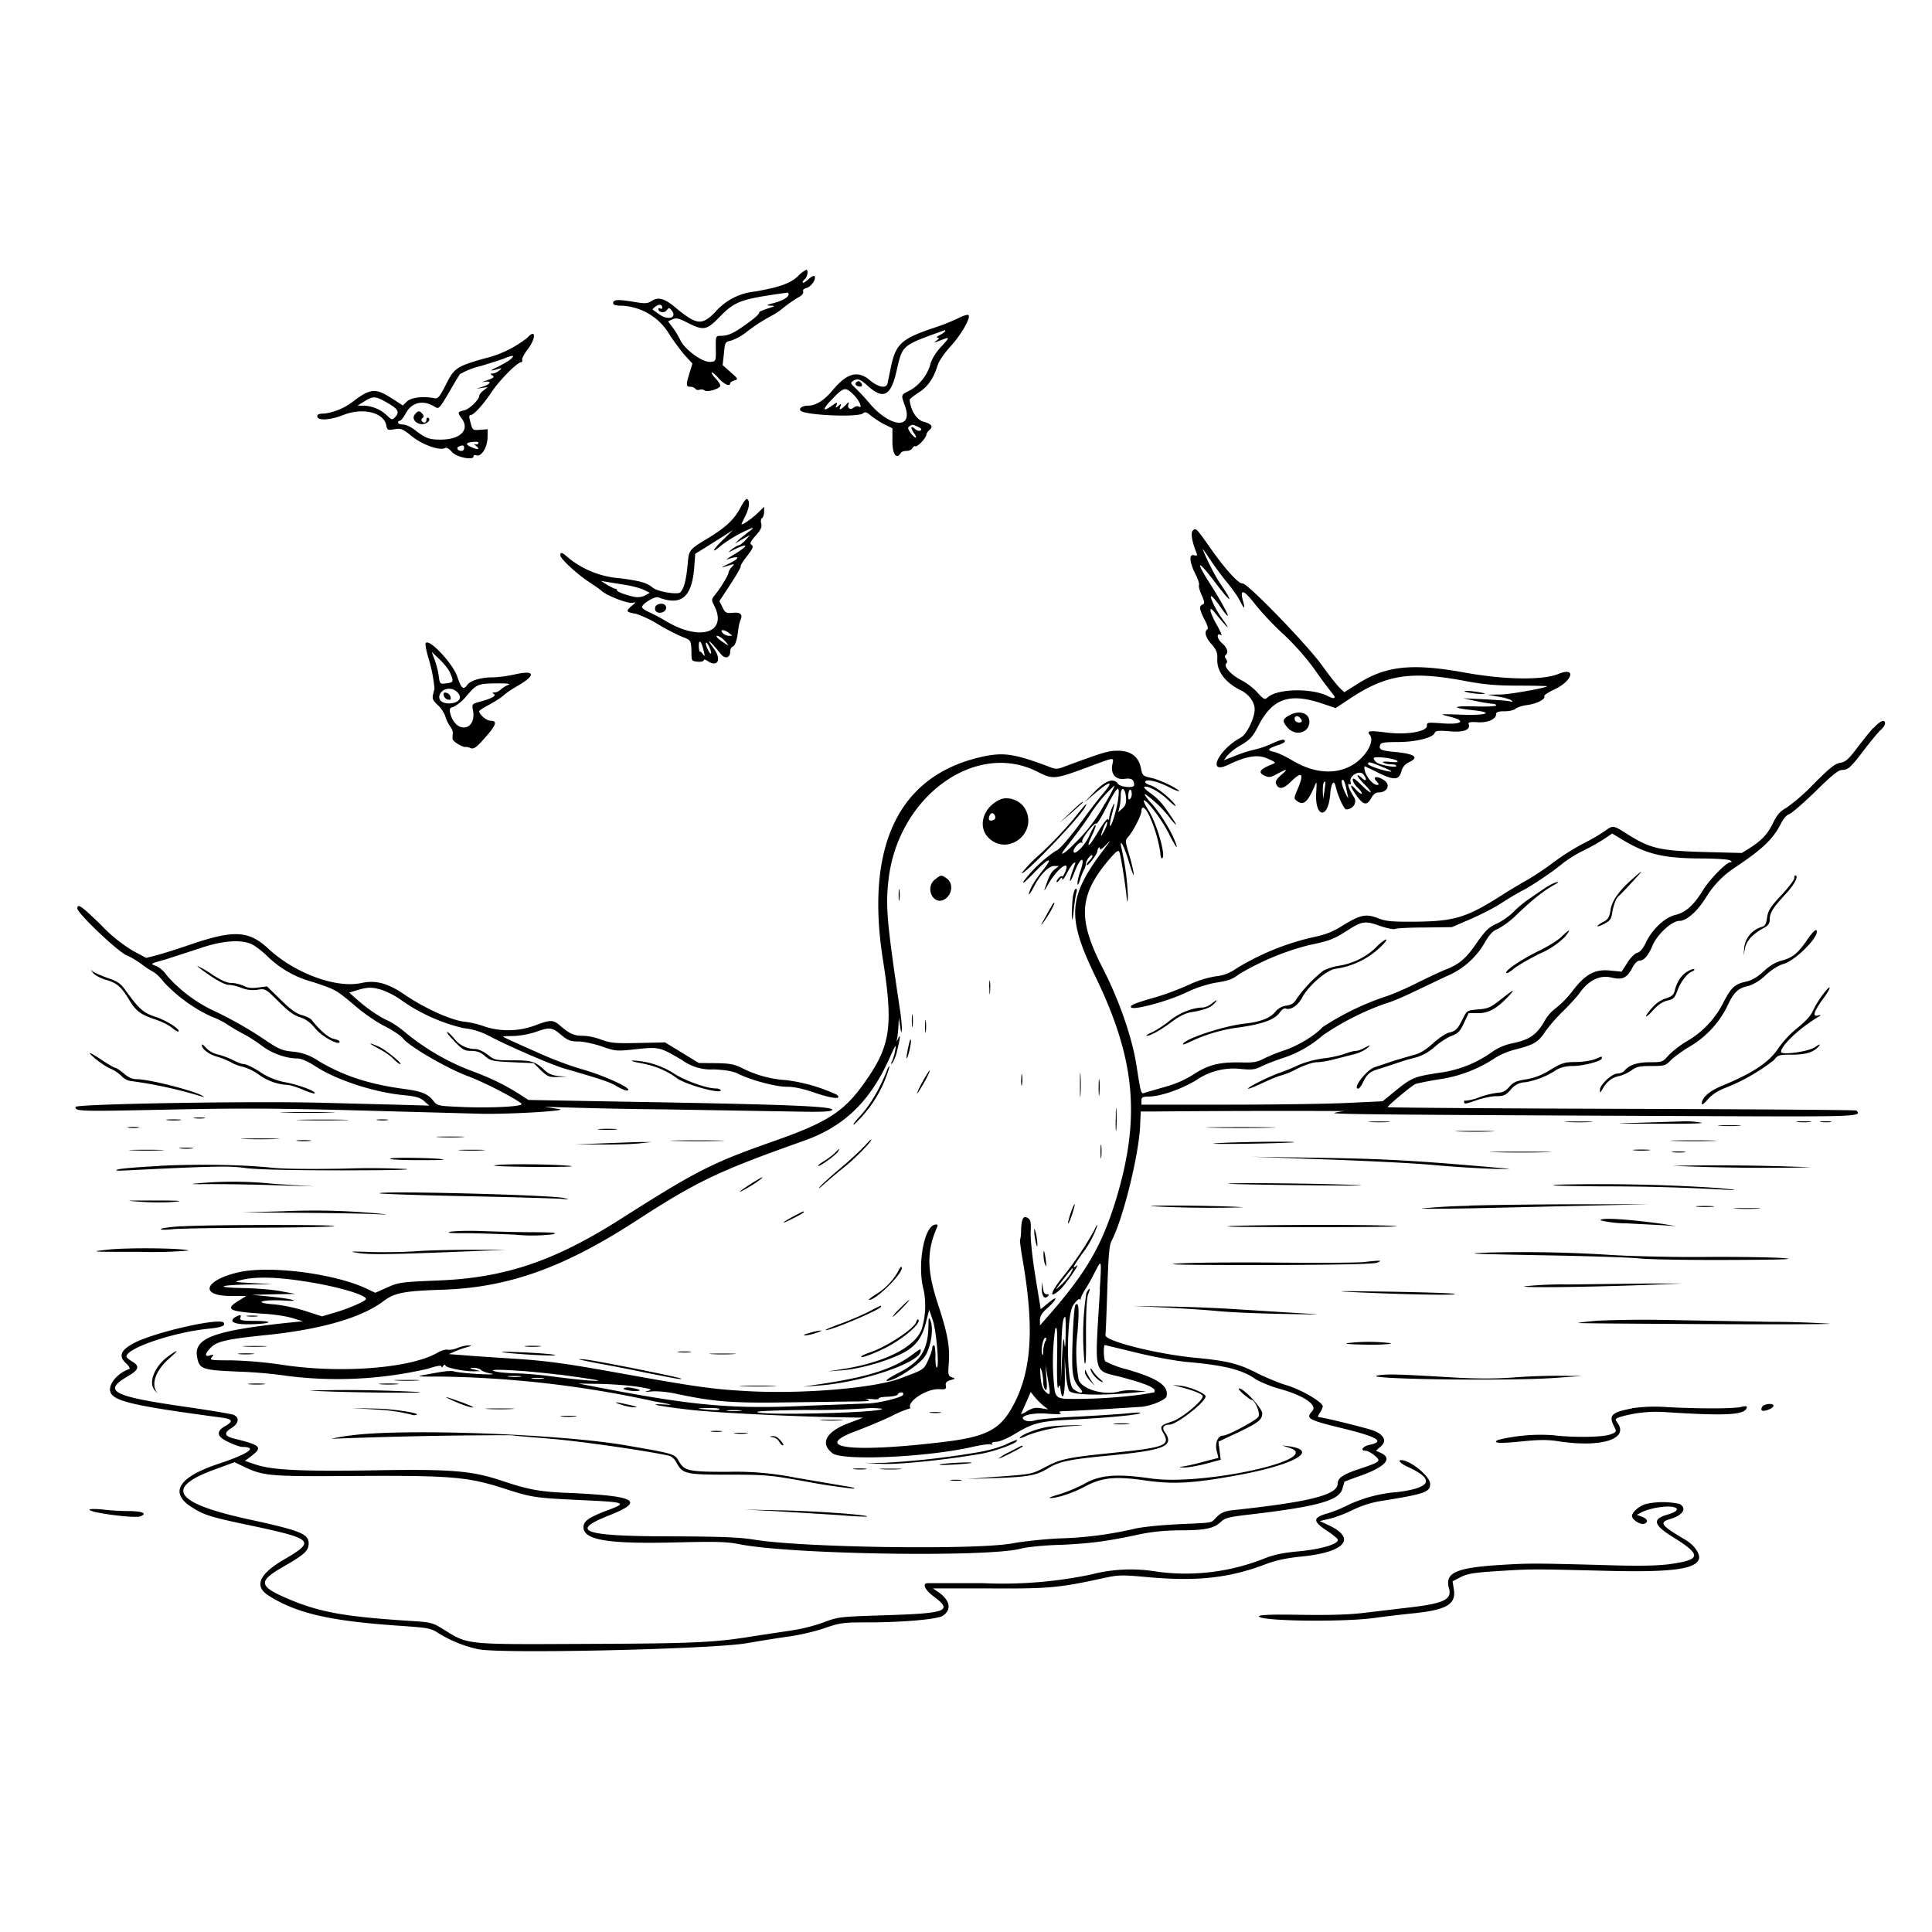<svg xmlns="http://www.w3.org/2000/svg" id="svg" width="1024" height="1024" version="1.1">
  <path fill-rule="evenodd" d="M422.8 146.5c-4 3.7-9.5 5.7-22.5 8a32 32 0 0 0-21.3 11c-7 7.1-9.8 6.8-21-2.5-5.7-4.8-9.1-5.8-12.6-3.5-2.2 1.4-3.4 1.5-8.8.6-8.7-1.5-11.6-1.4-11.6.4q-.2 1.5 3.8 1.5a31 31 0 0 1 26.2 15.6c2 3 5.4 7.7 7.7 10.4l4.3 4.7-1.5 4.9c-2 6.4-1.9 7.4.4 7.4 1.1 0 2.3.5 2.6 1q.8 1 2.2.6a3 3 0 0 1 2.7.3c1.4 1.2 8-.8 8.4-2.4.1-.6-1-2.3-2.4-3.8-1.5-1.5-2.4-3-2.2-3.3.3-.2 2 1.1 3.6 3 3 3.3 6.2 4.8 6.2 2.7q.2-.8 2.3-1.5c2-.5 2-.8-2-4.3l-4.3-3.8.7-6.2c.5-5.8.7-6.1 3.6-6.7a28 28 0 0 0 8.1-4.4 93 93 0 0 1 14.2-9.2 36 36 0 0 0 5.4-3.7c2.6-2.1 6.2-4.6 8-5.6 2-1 3-2.3 2.7-3.1q-.5-1.4 1.9-2c2.5-.7 5.3-5 4-6.3-.3-.3-1.7.4-3.1 1.7s-2.7 2.1-3 1.8q-.4-.5 1-1.8c1.5-1.3 2.1-5 .8-5a17 17 0 0 0-4.5 3.5m-4.8 9.4c0 1.6-3 3.4-7.8 4.7q-5.8 1.4-1.7 1.4c2.6.1 2.4.3-1.9 1.6-2.6.9-4.6 1.8-4.2 2 .3.4-1.3 2-3.6 3.8-9.1 6.9-12.5 8.6-16.7 8.6-2.7 0-2.8 0-2.7 6.8.1 6.6 0 6.7-2.7 7-4 .5-13.3-6.1-16-11.3-1-2.2-3-5.4-4.3-7.1l-2.3-3.1 2.3-1c1.9-1 3.4-.6 8.1 1.8 8.3 4.2 10 3.9 16.4-2.6 8.7-9 11.4-9.9 36.4-13.4q.6 0 .7.8m-67 7.2q0 .9-1 .4t-1 .3c0 1.8 3.2 2.3 4.4.6 1.1-1.4 1.3-1.4 2.5 0 3.2 3.9-1.5 5.6-6.2 2.4l-3.7-2.6q-.3-.5 1.4-1.7c2-1.5 3.6-1.2 3.6.6m157 5.5a107 107 0 0 1-12.5 5c-18 6-20.8 8.6-23.5 21.9l-1.6 7.8c-.8 2.8-4.8 2-9.4-1.8-6.3-5.3-12-3.8-19.4 5q-7 8.5-13.3 8.5c-3 0-5.2 1.5-3.9 2.7 2.3 2.4 30.4 3.6 33 1.4 1-1 2-.7 4.2 1.2 1.6 1.3 4.8 3.4 7.1 4.6l4.3 2.1v7c0 6.9 2.2 9.8 4.5 6 .3-.6 1.7-1 3-1s2.8-.7 3.1-1.5q.7-1.2 1.5-1c1 .7 5.8-4.4 5.9-6.1 0-.6.7-1.7 1.5-2.4q3.5-2.7-3-4.5c-3.7-1-6.7-5.7-7.4-11.6 0-.4 2-2 4.7-3.8 5-3.1 8-7.5 10.2-14.6.7-2.2 3.7-6.6 6.7-9.8 5.7-6.2 11-15.4 9.6-16.7-.4-.4-2.8.3-5.3 1.6m-7 6.9a10 10 0 0 1-2.7 2q-2.5 1.2-1.4 1.5 1.6 0-.5 1.5c-1.7 1.3-1.5 1.3 1.8 0 5.5-2.2 5.5-2 .6 3.3-2.8 3-4.9 6.4-5.7 9.3-1.6 5.8-6 11.3-11.2 14-4.5 2.3-4.4 2-2.2 8.2 4.4 12.4-7.8 11.4-18.8-1.5a112 112 0 0 0-7.9-8.5c-2.1-2-2.3-2.4-1-3.3 2.4-1.6 3.8-1.2 7.9 2.5 8.2 7.4 12.2 5.5 15.2-7.5 3.4-14.5 2.4-13.6 25.6-22q.3 0 .3.5M279.5 179a58 58 0 0 1-23.2 11.1c-14.4 4.2-15.6 5-20 13.8-3.1 6.2-4.2 7.5-5.8 7.2-6-1.2-12.4-.5-14.7 1.6l-2.3 2.2-6.2-4c-8.2-5.2-11-5-19.8 1.6a32 32 0 0 1-15.5 6.7c-3.2 0-4 .5-3.8 1.7.5 2.2 7.2 1.7 13.9-1 10.2-4 21.2-1.3 22.6 5.4.5 2.7.8 2.8 4.4 2.2 3.4-.6 4.3-.2 9.3 3.8 5.5 4.5 15 7.8 17.7 6.1.6-.3 2 .5 3.3 2 2.2 2.9 11.6 4.8 11.6 2.5q.1-1 1.4-.6c2.6 1 5.7-3.7 6-9l.1-4.8-4 .3c-4 .3-4 .2-5.1-3.8-.9-3-.8-4 0-4 1.7 0 6.7-5.5 11.5-12.7 4.1-6 13.3-15.3 15.3-15.3q.8-.1.6-1.2c-.3-.7 1-3.2 2.9-5.6 4.5-6 4.4-11.3-.2-6.2m-9 11.6c-1.1.8-4.2 2.6-7 4q-6.7 3.1 1.5.7 1.5-.4-.4 1.1a7 7 0 0 1-3.5 1.6q-2-.1-.1 1c1.4.9.7 1.4-5 3.3q-1 .4 1.3 0c3.6-.4 2.6 1.4-1.6 2.7l-3.2 1 3-.4 3-.4-2.3 1.8c-1.3 1-2.2 2.3-2.2 2.7.2 1.9-5.2 7.2-8 7.8-3.4.7-3.6 1.2-1.5 4 4.8 6.2-.3 11.5-11 11.5-6 0-8-.7-13.6-5.1-2-1.6-4.9-2.9-6.3-2.9s-2.6-.4-2.6-1q0-1 1-1c.5 0 1.9-1.8 3.1-4 3.3-6 9.4-7.2 15.5-3.3 2 1.2 2.3.8 7.2-7.4 2.8-4.9 5.5-9.4 6-10a41 41 0 0 1 11-4.3c5.6-1.7 11.7-3.6 13.4-4.4q6.1-2.3 2.2 1M453.5 203q-.4 1 1 1.6c1.9.8 3 0 2-1.5-.8-1.4-2.2-1.4-3 0m-.9 6.3c3.1 3.1 4.8 7.6 2.4 6q-1.1-.4-2.5.6c-1.8 1.5-3.6.4-2.8-1.8q.7-2-1.6.6-4 3.9-2.7.6 1-2.2-1-.3-2.2 1.9-1-.4c.5-1.7.3-1.6-2.3.2-5.4 3.9-5.4 2.1 0-3.4 6.3-6.5 7-6.6 11.5-2.1m-246.8 4.4c5.2 3 6 4.6 3.8 7.1-1.7 1.8-1.8 1.8-4.4-.6a19 19 0 0 0-12.4-5.3h-3.3l4-2.5c4.4-2.7 5.7-2.6 12.3 1.3m14.1 5.8c-1.7 2 0 4.8 3.3 5.2 2.7.3 5.6-2.2 3.8-3.3q-.9-.5-1 1c0 1.7-1.5 2-2.5.6-.3-.5 0-1.3.5-1.6q1.1-.7 0-2c-1.6-2-2.4-1.9-4 0m266.5 6.7q2.7 1.2 1.3 2c-.7.4-2 0-3-1-2.2-1.9-2.3-.4-.2 2.6 2.1 3.1.3 2.7-2-.4-1.5-2.2-1.6-2.8-.5-3.5 1.7-1 1.3-1.1 4.4.3m-233 8.8c-.3.6-1.2.8-1.8.4q-1-.3.7 1c2.3 1.9.8 2.1-2.8.5q-4.8-2.2 1.4-2.7 3-.3 2.5.8m-7.5 2.5q-.1 1.4-1.4 1.5c-2 0-3-1.7-1.4-2.3 2.2-1 2.8-.7 2.8.8m146.6 31.3c-3.2 6.2-7.4 10.3-16.6 16-10.9 6.6-10.8 6.5-11.5 14q-1.1 12.7-4 15.2c-1.6 1.3-11.9-.4-14.5-2.5-3.3-2.7-6.3-3.5-17.2-5a49 49 0 0 1-27-10.4c-4-3.5-4.8-3.8-4.8-1.7 0 1.8 9.3 10.3 15.7 14.4 2.6 1.7 5.5 3.7 6.3 4.5 3 2.6 14 6.8 16.3 6.2 2-.5 1.9-.3-.7 1.8-3 2.7-2.8 3.1 2.4 4a57 57 0 0 1 11.8 5.6 115 115 0 0 0 12.7 6.6c4.8 1.8 4.8 1.8 5 8.5 0 4.3.1 4.4 3.3 4.7 1.7.2 3.2-.2 3.2-.8q.2-.8 2 .4c5.3 3.7 7.6-.7 3.5-6.3-5-6.7-2.6-5 3.7 2.8 2.1 2.6 4.8 1.9 4.8-1.3q.1-2.2 1.4-2.8 2-.8 3-9.7a20 20 0 0 1 1-4.2q2.2-4.6-4-4c-3.6.3-4.1 0-5.5-3l-1.6-3.2 5.9-9c3.2-4.9 5.6-9.1 5.4-9.4-.3-.2 1-2.5 3-5 3.7-4.8 4-5.7 2.4-6.7-.7-.4.4-2.3 2.5-4.6 2.7-3 3.4-4.5 3-6.3-.4-1.3-.2-2.7.4-3 .6-.4 1.1-2 1.1-3.4v-2.6l-3.7 3.6c-3.3 3.1-8.3 6.5-8.3 5.5l2-4.2c2.2-4.2 2.6-8 1-9-.5-.3-2 1.6-3.4 4.3m4.5 12.8-5 4-2.6 2.5 4-2.3 4-2.2-2.4 2.7c-1.4 1.5-3 2.7-3.5 2.7s-2.2 1-3.6 2c-2.5 2.1-2.5 2.1 1.7 0 7.6-3.6 6.9-1.6-1 3.1-2.9 1.7-4.3 2.8-3.2 2.4 7-2.5 7.2-.7.1 2.6q-6.1 2.8 1.4.4c2.4-.7 2.4-.7.8 1.1-.9 1-1.6 2.3-1.6 2.7.1 1.1-4 8-7 11.7-2.2 2.7-2.2 3-.7 5.9 7.3 14.2-7 19.2-25 8.6a115 115 0 0 0-9.8-5.2c-2-.9-3.6-2.1-3.4-2.7.6-2 7-5.7 8.6-5 12 4.6 17.6.2 19-15.1l.6-8 4.9-3 10-6.3 5.1-3.3-5.3 5.2c-5.7 5.5-6.5 7.8-1.2 3.2a71 71 0 0 1 17-9.6q.2.4-1.9 2m235-.4c-1 1.3-.3 5.7 1.7 10.8 1 2.4.9 2.6-.9 2.2-2.8-.8-2.5 3.6.6 9.8 1.4 2.7 2.3 5.4 2 6-.3.4.3 2.9 1.4 5.3 1.6 3.7 1.7 4.5.5 5-2 .8-1.7 2.6 1 8 1.5 2.6 2.1 4.8 1.6 5.1-1.9 1.2-1 4.5 2.2 8 2.6 3 3.1 4.5 3 7.6-.4 6.5 4 12.6 12.5 16.8 4.3 2.1 7.3 6.3 7.3 10 0 4.7-4.2 13.3-7.3 15-12 6.4-18.3 20-6.8 14.5 9.8-4.7 15.8-5.7 21-3.3 4.5 2 4.6 2.1 2.1 3.1-6.5 2.6-7.4 4.2-3.6 6 2.3 1 3.2.8 6.5-1q8.1-4.4 2.1.6-3.4 3-2.7 4.5 1.9 4.9 7.6-.7 9.2-9.1 4 3.4c-2.2 5.1-2.2 5.3-.4 6.6 3.4 2.5 5.6.6 9.3-8 1.1-2.8 1.2-2.5.8 3.7-.7 13.2 6.3 14.1 7.4 1 .5-6 2-8.5 2.9-4.6 1 4.7 4.4 12.3 5.6 12.3 3.6 0 6-3.6 4.2-6.4-2.5-3.8-4-7.9-2.5-7q1.1.7.6-1.3c-.8-3.2 5-6.4 6.9-3.8s1.6 4-.5 2.2c-4-3.6-3.4-1.4.8 2.8 5.6 5.7 4 6-1.7.3-3.2-3.1-4.3-3.8-4.3-2.5 0 1 1.2 2.9 2.7 4.3 1.4 1.3 2.3 2.7 2 3-.3.4-1.7-.7-3.1-2.2-3.6-4-3.2-1.6.5 3.4 3.6 5 5.4 5.3 7.7 1.2q1.6-3 3.9-3c4.6 0 6.5-4 3-6.4s-6.6-2.2-4.2.4q2.2 2.2.3 2c-2 0-5.5-4-6.4-7.4-.4-1.6-.3-2.7.2-2.4l7.6 3.7c7.8 3.8 10.4 3.5 11.6-1.2a7 7 0 0 1 4-4.7q8.5-4-8-5.5c-7-.7-8.2-1.3-7.2-3.8.4-1.1 2.4-1.4 9.2-1.4 9.3 0 18.6-2.2 19.6-4.8.4-1.2 2-1.4 7.9-.9 7.5.7 11.3-.8 10.1-3.9q-.6-1.3 4.6-.9c5.4.4 10-1.6 10-4.3q-.2-1.6 4.4-1.5c2.5 0 5-.6 5.8-1.3s3.5-1.7 6.2-2c5.2-.7 10-3.2 9.1-4.7-.3-.4 2-2 5-3.4 10-4.6 12.3-12.4 2.5-8.4-8.3 3.4-28.2 3.1-49-.6-28.4-5.2-42.4-3.8-57.5 5.9l-7 4.4-2.3-2.2c-1.3-1.2-5.7-6.7-9.7-12.3-8-11-39.6-43.7-42-43.2-2 .4-9.5-8-17.2-19-7.2-10.3-7.6-10.7-9.1-8.9m9 14.9c1.8 2.9 5.7 8.2 8.6 11.8 3 3.6 6.3 8.2 7.3 10.3q3.6 7 1.8.5-3-10.6 6.6 1.8a159 159 0 0 0 14.7 15.5c6 5.6 12.3 12.7 16.9 19.2a242 242 0 0 0 9.2 12.4c2.1 2.4 1 3-2.2 1.4-8.4-4.5-27-4.2-32.2.5-1.6 1.4-2 1.2-5.5-2.6-2-2.3-5.9-5.2-8.5-6.5-5.4-2.8-9.5-7.3-8-8.8q1-1-.1-2.5-1-1.3-.2-2c1.7-1.3.9-3.9-2-6.4-2.7-2.3-3-5.8-.3-4.1.6.3-.6-2.4-2.7-6.1-3.7-6.6-4.1-10.2-.8-6 7.3 9 9.2 10.5 3.7 2.9-3.2-4.5-6.6-11.5-5.5-11.5.5 0 2.2 2 3.9 4.3 8.7 12.7 5 4-5.3-12.1-7.3-11.5-5.5-11.4 3.3.3 9.2 12.2 10.5 11.9 2-.5a120 120 0 0 1-8.5-17c.2 0 1.9 2.3 3.7 5.2M331.4 310c3.8.6 8.2 1.8 10 2.7l3 1.5-2.5 1.4a9 9 0 0 1-5.4.8c-4.6-.9-9.5-2.7-9.5-3.6q0-.7-1-.8c-.5 0-2.4-1-4.2-2l-3.3-2.1 3 .5zm16 11.6c-.9 2.2 1 3.7 3.5 3 3.1-1 2.8-4.6-.4-4.6-1.4 0-2.8.7-3.2 1.6m39.1 14c2 1.4 2 1.4 0 1.4-1.2 0-2.7-.7-3.4-1.5-1.7-2 .7-2 3.4 0m-2.4 4c1.3 1.4 2.1 2.5 1.9 2.5s-2-1.1-3.9-2.5c-2-1.4-2.7-2.5-1.9-2.5s2.6 1.1 3.9 2.5m-158.4 1.4c-.3.5.3 3.8 1.3 7.3a81 81 0 0 1 3.4 16.8l-.8 3.2c-.5 2.1 0 3.1 2.4 5.4 1.7 1.4 3.6 4.3 4.2 6.3s1.8 4.3 2.6 5.3 1.4 2.5 1.3 3.5-.2 2.4-.1 3c.1 1.3 5.4 4.5 6.8 4.2.4-.1 1.6.1 2.7.6 1.4.6 2.7-.1 5.5-3.1 8-8.7 9.3-11.4 5-11.4-2 0-5.9-3.3-5.9-5 0-.5 2.4-2 5.3-3.5 2.8-1.5 6.3-3.7 7.7-5s4.6-3.4 7.2-4.9c10-5.7 9.5-8.6-1.1-6.2-3.9.9-9.2 1.6-11.8 1.6-6.5 0-12 1.7-13.7 4.1-2 2.8-3.1 1.8-5.2-4.4-2.4-7.1-15.1-20.6-16.8-17.8m147.2 3.4c.9 3.5.9 4-.2 2.5q-1.2-1.6-1.7-1.4-.3.1-.5-2.5c-.2-4.3 1.2-3.5 2.4 1.4m4.1 1.7q-.1 1.2-1.4-1c-.8-1.4-1.4-3.2-1.4-4q.1-1.2 1.4 1c.8 1.4 1.4 3.2 1.4 4m-138.3 10.7c2 4.6 1.8 5-2 5.5-3.5.4-3.5.4-4.1-4.2a47 47 0 0 0-2.2-8.5l-1.5-4 4.2 4c2.3 2.2 4.9 5.4 5.6 7.2m538.9 4.4c9 1.7 15.8 2.3 27.2 2.3 8.4 0 15.3.2 15.3.3 0 .8-19.3 4.3-24.6 4.4l-6.9.1 5.4 1c2.9.4 6 1.3 7 1.9q2 1.2-1.4.5c-1.6-.3-7.7-.7-13.5-1l-10.5-.5 6.5 1.4a84 84 0 0 0 8.8 1.5q2 0 2.2.9c0 .5-5.3.7-11.7.5-12.1-.3-12.1.8 0 2.1 10.9 1.2 6.4 2.8-6.5 2.3-12.2-.4-12.2-.4-6.6 1 9.1 2.2 6.9 4.4-3.7 3.6-7.7-.6-8.3-.5-8.2 1.2.3 3.1-10.4 5-21.1 3.7-9.3-1.2-11-1-9.2 1.2 3 3.6-2.8 12.8-10.3 16.6-8.9 4.6-19.6 3.5-30.7-3-3.6-2.2-8-4.2-9.8-4.6-3.9-.8-3.3-1.7 2-3.5 2.1-.6 3.8-1.6 3.8-2 0-1.6-2.1-1.1-7.5 1.4a47 47 0 0 1-9 3 65 65 0 0 0-9.8 3.2l-6 2.3 1.6-2.2a28 28 0 0 1 7.3-5.7c5-3 6.4-4.5 9.2-10 7.6-15 16.8-18.1 34.9-11.8l6.2 2.1 6.8-4.5c20-13.4 32.9-15.4 62.8-9.7m-508.3 2a13 13 0 0 0-3.8 2.4c-.9.8-2.3 1.5-3.2 1.5q-2 0-.4.8 2.2 1.5-7.7 4.2c-3.8 1-4 1.3-3.5 4 2.4 11.5-9.2 13.3-12 1.9-.5-2.3-.2-2.8 1.9-3.3a23 23 0 0 0 7-6c5.3-6.1 5.8-6.3 16.5-6.4 5.5 0 6.9.2 5.2.9m-26.6 4c2.5 2.7.8 5.3-3.8 5.7-4.8.4-7.4-2.4-5.2-5.6 2-2.8 6.5-2.9 9-.1m535.9 0c2.2.4 5.4.8 7 .7q3.5 0-1.5-.9c-6-1-10.8-1-5.5.2m-543.3 1.5a3 3 0 0 0 2.2 2.2q1.9.5 1.4-1.4a3 3 0 0 0-2.2-2.2q-1.9-.5-1.4 1.4M684 378.8c-4.3 2.2-4.6 3.3-1.7 6.7 4.2 5 11.7 3 11.7-3 0-4.4-5-6.2-10-3.7m6 3.3c0 1.2-2.7 1.1-3.5-.1-1-1.7.5-3.2 2-2q1.4 1.2 1.5 2.1m302.9 3.7c-1.9 2-5.8 7-8.8 10.9-4.4 5.8-6 7.2-8.8 7.6-2.8.5-5.6 2.8-13.8 11a103 103 0 0 1-14.6 12.8c-3.3 1.8-5 3.7-6.9 7.6-3 6.2-5.8 9.3-12 13.4l-4.8 3-19.3-.5c-24.8-.7-29.3-1.8-42.5-10.2-6.3-4-6.6-4-10.7-1a98 98 0 0 1-11.2 6.5 126 126 0 0 0-15.9 10 154 154 0 0 1-13.8 9.3c-3.3 1.8-9.3 5.4-13.4 8-18.7 12-25.3 14-44.9 14.3-13.7.1-16.7-.1-21-1.8-6.5-2.5-9.4-1.9-18.6 3.7-6 3.8-9.4 5-17.5 6.7a136 136 0 0 0-38.6 15.9c-4.4 3-7.2 4-11.6 4.5A54 54 0 0 0 630 522a147 147 0 0 1-17 6.4c-11.9 3.4-14.5 4.5-13.4 5.6 1.5 1.5 20-3.5 29.2-8a66 66 0 0 1 14.7-5c8-1.3 9.2-1.7 13.3-4.7a140 140 0 0 1 36.7-15.3c11-2.3 13-3 20.3-7.6 8-5.2 9.6-5.5 17.5-2.7 3.7 1.3 7.3 2 8 1.7.5-.4 7.6-.8 15.6-.8l14.6-.2 10-4.3c5.5-2.4 13-6.2 16.5-8.6 3.6-2.3 8.4-5.2 10.6-6.3 5-2.5 16.2-10 22.2-15a65 65 0 0 1 10.5-6.4 106 106 0 0 0 10.7-6l4.5-3 3.5 2.1c14.1 8.8 23 11 43.4 11.1 7.8 0 14.8.5 15.6 1q1.5 1 .2 1c-2.2 0-11 9-14.7 15-4.7 7.7-9.2 11.7-14.4 12.9-5.5 1.2-12.4 7.6-15.7 14.6q-2.4 5-4.6 5.5c-1.3.3-3.6 2.6-5.3 5.3l-3 4.7-6.2-.6c-8-.8-13 1.9-19.8 10.8a53 53 0 0 1-8.7 9 22 22 0 0 0-5.6 6c-4.5 8.2-8.2 10.8-17.7 12.8a28 28 0 0 0-10.7 4.6 62 62 0 0 1-28 11c-13.1 2-14.6 2.6-23 9.4l-7 5.7-19.1.9c-10.6.5-39.3.9-64 .9H605v-2.1c0-1.8.6-2.2 4-2.2 6.1-.1 16.9-3.8 24.9-8.6a35 35 0 0 1 24.1-6c5.6.5 7.3.3 10.6-1.4 2.2-1.1 7.1-3 11-4.3a61 61 0 0 0 21.7-12.3A145 145 0 0 1 734 532c2.5-.6 8.8-3.2 14-5.7l18.5-8.8a42 42 0 0 0 20.8-18.5c2.4-4 4.2-5.8 6.5-6.6a46 46 0 0 0 10.5-8c8.6-8.1 13.5-12 19.1-15.2q4-2.2 1.6-1.6c-1.4.3-4 1.7-6 3l-8.5 5.8a62 62 0 0 0-8.5 7.1c-2 2-5.8 4.7-8.6 6-4.2 1.9-6 3.6-10.4 9.8-5.8 8.6-9.5 11.8-16.8 14.6-2.8 1.1-10 4.5-16.2 7.6-6 3-13.4 6.1-16.3 6.9a145 145 0 0 0-32.7 16c-4 4.4-12.9 9.8-20 12.2a99 99 0 0 0-11.2 4.5c-3.5 1.9-5.7 2.2-12.3 2-11.1-.2-17 1.2-24.8 6.3a55 55 0 0 1-15 6.6l-10.4 3c-2.6 1-2.4 1.8-4.9-14-2.3-15-9.2-34.9-18-52-13.1-25.5-12.6-38 2.5-56.3 4.2-5 5.7-6.4 6.3-5.3.7 1.3 3 15.2 4 24.6q.5 4.3.6-1.5a142 142 0 0 0-3.4-25c-1.3-6.2 1.5-.9 4 7.5 1.4 4.7 2.5 7.6 2.5 6.4 0-1-1-5.6-2.3-10-2.3-7.6-2.3-8-.6-9.9 2.6-2.9 7-11.5 7-13.6 0-3 1.8-2.2 3.9 1.9A74 74 0 0 1 615 452c0 1.6.4 2.9.8 2.9 2.6 0-2.5-18.1-7-25.3-1.7-2.6-2.8-5-2.6-5.3 1.1-1 9.2 9.5 13 16.9 3.8 7.7 5.7 10.1 3.7 5-2.2-6-8.5-16-12.7-20.5-2.5-2.7-3.9-4.8-3.2-4.8a62 62 0 0 1 13.8 13.6q5.5 6.3-1-3.1c-4-6-5.9-7.9-10-11-2.2-1.5-3.6-3-3.4-3.2 1.3-1.3 8.2 2.4 12.6 6.7 2.8 2.7 4.6 4 4 3-1.6-3-9.7-9.6-13-10.6-1.8-.5-3.1-1.3-3-1.9.2-1.7 6.2-.4 12.2 2.6a28 28 0 0 0 5.8 2.5c0-1.3-9.8-6-14.4-7.1-4.9-1.1-5.1-1.3-5.9-5.3q-1.8-9.1-12.2-9.2c-5 0-7.7.8-27.2 8-5 1.9-5.5 2-9.5.4-18.7-7-24.2-7.8-36.6-4.9-43 10.2-60.7 47.2-51.2 107.5 5.5 34.8 4 45.4-9.3 64.2-11 15.9-19.8 21.6-48.2 31.6-33.3 11.7-41 15.6-82.5 42-34.8 22-61 30.7-96.3 32-19.2.8-20.5 1-26.5 3.7l-6.3 2.8-4.2-2c-17-8.2-52-12.7-68.6-8.8-18 4.3-20.5 12.5-3.7 12.5h8.1l-3.2 2c-8.6 5.2-6.9 6.2 13.7 7.5 4.7.3 11 1.3 14 2.2l5.5 1.7-8 .8c-39.4 4.2-50 8.2-48 18.3 1.2 6.3 2.6 6.8 22.2 7.6a238 238 0 0 1 25.8 2.3 212 212 0 0 0 74.1-3.8q7.4-2.4 7.4-1.2 0 1 .9-.3t1.2-.2c.4 1.2 10.5 3.2 15.4 3l3-.1-3-.8q-4.2-.9-.4-.9c1.4 0 3 .4 3.7 1 .6.7 3 1.6 5.4 2 2.6.5.2.6-6 .3-5.5-.3-11.4-.9-12.9-1.3-2.6-.7-5.1-.4-16.8 1.8-4.1.7-2.7.9 8 .8a564 564 0 0 1 115 13.3c9.2 1.6 10 1.9 4.5 1.5-10.5-.6-1.6 1.1 14.5 2.9 13.5 1.5 54 3.5 79 3.9l12 .2-7.7 2.9c-12 4.5-15.4 10.8-8.5 16 5.6 4.1 51 2 74.5-3.5 4.6-1 8.9-1.6 9.4-1.2q1 .5.5-.4-.3-.9 2.3-1c1.6 0 6-1.8 9.9-4.2 9.4-5.7 13.3-6.7 28.6-7.5 20.6-1 36.9-2.6 37.8-3.5.4-.4-2-.4-5.5 0s-15.5 1.2-26.9 1.8c-11.3.5-21.7 1.5-23.2 2s-3.6.7-4.9.2c-5.3-2 2.4-4.5 11.5-3.7q8.3.6 6.7-.4-1.8-1 2.5-1c2.2 0 11.4-.5 20.5-1l19-1.2c5.1-.1 13.8-3.6 14.3-5.6 1.2-5.6-4.5-9.5-21-14.3a50 50 0 0 1-11.5-4.3c-.9-1.3-1-8.6-.2-8.6l16.6 4c9.2 2.3 20.9 4.4 27.2 5 19.4 1.7 29 4.1 36 9 2.3 1.5 7.7 3.7 12 5 13.3 3.5 21 8.7 18.2 11.9-3.7 4.1-2.7 4.7 17.4 9.6 17.4 4.3 21 6.7 12.9 8.4-3.5.7-5.2 3.1-2.2 3.1 1 0 3.1 1.1 4.8 2.5 3.7 3 3.2 3.4-7.5 7-9.2 3-12 5-12 7.9 0 6-14.4 9.7-55.3 14.1-4.6.5-6.4 1.3-8.8 3.6-3.6 3.5-.2 2.9-20.9 3.9-10 .5-20 1.6-23.2 2.5a199 199 0 0 1-39.7 5c-8 .4-19 1.6-24.4 2.6-19 3.6-112 2.3-137.2-2-7.9-1.2-16.8-1.6-42.5-1.7-47.7 0-55.7-2.6-34.4-11 19.5-7.7 14.8-10.4-20.6-12-15.8-.6-21.7-1.7-35.8-6.4-16.1-5.4-26.7-6.3-68.2-5.6-38.8.6-54-.1-62.9-3.2l-5.3-1.8 3.6-2.7c6-4.6 4.7-5.7-9.6-9.2q-7.2-1.8-1.3-5.4c4-2.4 4.7-5.6 1.3-7.1-1.3-.5-12-2.3-23.7-4-40.8-5.8-46-8.5-32.3-16.5 5.9-3.4 6.4-5.3 2.2-7.8-1.7-1-3-2.2-3-2.6 0-4.4 24.6-12.8 43.1-14.7 7.2-.7 9.5-1.6 8.5-3.2-1.8-2.9-35.9 4.8-47.3 10.6-7.3 3.8-8.7 7-4.5 10.9 1.5 1.4 2.3 2.7 1.7 3-6.2 2.2-11 7.9-10.1 11.8 1.3 5.2 11.4 7.6 59.3 14 5.6.8 6 1.9 1.8 4.4q-7.9 4.3 1.8 8.6c2.8 1.4 6.1 2.5 7.2 2.5 8.3.1 3.3 3.6-12.8 9-21.2 7-26.2 15.3-14 23 6.6 4.2 10.2 5.3 32.8 10 31.7 6.8 32.7 8 16 17.7q-20 11.7-8 19.2c14.9 9.4 32.8 13.5 70.8 16 14 1 15.1 1.2 19.4 4a66 66 0 0 0 20.7 8.3c11.8 2.6 124.8 0 142.6-3.2 6.3-1.1 16.2-2.7 22-3.5s14.4-2.8 19.2-4.5c8.1-2.8 9.8-3 22.5-3 18.6 0 37.1-1.6 40-3.5 4.7-3.1 4-8-2-12.3l-3.2-2.2h30c31.4.2 36.8-.3 61-5.6 7.4-1.6 9.5-1.6 22.6-.4 26.4 2.4 43.4.5 62.9-6.9 5.2-2 11-3.2 18.7-4 23.1-2.2 29.6-9.6 14.5-16.6l-4.7-2.2 5.5-1.3c3-.7 8.4-2.8 12-4.6a54 54 0 0 1 16-4.9c22.3-3.6 25-4.6 25-8.9 0-4-10.5-12.6-15.4-12.6-2 0 0 2 3.6 3.6q21.5 9.8-5.2 13.3a75 75 0 0 0-25.9 6.6A71 71 0 0 1 704 802c-8.3 2.3-8.5 4.2-.6 9.4 3.1 2 5.7 4.2 5.7 4.8 0 2.3-9 4.9-20.4 6-8.8.8-13.6 1.8-19 4a113 113 0 0 1-56.6 6.8 83 83 0 0 0-34.7 1.5 230 230 0 0 1-57.7 4.6h-28.9c-3.2 0-1.7 3.5 3 7 10.4 7.7 7.2 9-25.2 10-24.5.8-25.2.8-33.1 3.8a92 92 0 0 1-16.5 4.2l-19.9 3c-20.7 3.4-30.8 4-89 4.2-64.9.3-62.8.6-76.2-7.8-5.9-3.6-6.4-3.7-19.2-4.5-32.5-2.1-46-4.5-61.6-11-16.9-7-17.6-9.6-5-17 12.3-7 14.5-9 14.5-13 0-5-4.7-6.8-30.3-12.4-41.1-8.8-46.8-17-18.8-27l9.8-3.6 4.2 2c11 5.4 14 5.6 58.6 5.3 51.3-.3 60.4.4 79 6.3 16.1 5.2 17 5.3 42.3 6.5 23.7 1.1 24.3 1.4 13.3 5.5-10.1 3.8-12.8 5.9-12.4 9.4.7 6.4 14 8.4 49.3 7.5 21-.5 26.3-.4 33.5 1 27.2 5.4 131.7 7 149 2.3 3-.8 12.4-1.8 21-2 15.6-.7 24.4-1.8 42-5.6q9.5-2 21-2.1c13.7 0 18.3-1 21.9-4.4 2.3-2.2 4.2-2.7 15.6-4 35.8-4.2 47.2-7.4 48.9-13.6l1.1-3.8 6.1-2.3c15.3-5.1 20-9.9 13-13l-2.4-1.1 2.5-2.2c3.3-2.8 2-6-3.4-8.3-3.1-1.3-27.3-7.3-29.6-7.3q-.6-.2.7-2.2a9 9 0 0 0 1.6-3.5c0-2.2-11.4-8.9-19.2-11.2-4-1.2-10.7-4-14.8-6-10.6-5.5-16.2-6.9-34-8.6-20.5-2-47.7-8.9-47.2-12 .2-1.1.6-12.1 1-24.5.6-17.6 1-23.2 2.3-25.5 6-11.4 14.5-45.7 15.1-61.2l.3-7.3h9a7559 7559 0 0 1 102.3-.2 28 28 0 0 0-8.8 1c0 .7 31.1 1 202.3 1.7 75 .3 77.8.2 74.5-3-.2-.3-56.1-.7-124.2-.9s-124-.6-124.2-.9c-.4-.4 11.3-10.2 14.4-12.1.7-.4 6.4-1.6 12.6-2.6a72 72 0 0 0 30.3-11.6 39 39 0 0 1 11-4.4c9.2-2.4 11.6-3.8 15.1-9.2a88 88 0 0 1 9.3-10.7c3.7-3.6 8-8.3 9.4-10.4 4.7-6.4 10.5-9.1 16.4-7.7 6 1.4 8.3.3 11.2-5.2q2-3.6 3.8-3.8 3.5.1 6.9-8c2.6-6 10.2-13 14.2-13 3.9 0 9.8-5.3 14.4-12.9q5.7-9.1 14.6-15.1c15.1-10 20.7-15.4 24.9-23.7 1.1-2.3 3-4.5 4.3-4.9s7.5-5.8 13.9-12c8.4-8.3 12.2-11.4 14-11.4 3.3 0 4.5-1 12.1-11 3.6-4.7 7.5-9.4 8.7-10.4s2.1-2.5 2.1-3.3c0-2.4-2.7-1.3-6.1 2.5m-252.4 17.4q1.1 1-3.9.5-4.6-.4-3.5.4c.8.5 2.6.9 4.1.9q2.6 0 2.8.9c0 1.1-8.9-.5-10.6-2-.8-.6-1.4-1.6-1.4-2.1 0-1.3 11.1 0 12.5 1.4m-151 1.8c-1.1 5 1.7 8.4 6.5 7.7 3.7-.5 5 .4 5 3.4 0 1.6-7.2 1-8.5-.7q-3.5-5-12.4 4.1l-5.6 5.8 6-5.1c7.9-6.7 9.9-6.6 4.3 0A255 255 0 0 0 575 433c-7.3 10.2-14 18-15.5 18a72 72 0 0 0-16.9 16q-1.7 3 5.5-4.4c7.6-8 10.7-9 4.7-1.4q-5.7 7.1-7 11c-1.3 3.2.1 1.9 2.2-2.2 3.1-6.2 7.8-11 10.7-11h2.5l-2.2 1.8c-2 1.6-3 3.5-5.4 10.7q-.5 1.5 1.8-2.5c4.6-8.4 12.3-14.2 9.2-6.9q-1.4 3-1.6 2.5c0-1.2-3 1.4-3 2.7q.2.8 1.5-.9 1.6-2.2 1.5-.4c0 .8 1.2-.6 2.5-3.2s3-5 3.5-5.3c1.3-.8 1.3-.8-.5 4-2.3 6.6-1.6 7.5.9 1 3.3-8.7 6.2-9.2 3.1-.5-.8 2.3-1.5 5.2-1.4 6.4q.1 1.7 1.3-2c.7-2.3 1.7-4.7 2.2-5.5.4-.7.9-2.2 1-3.2 0-2 3.4-5.8 3.4-4q-.2 1-1.5 2.3c-.8.7-1.5 1.8-1.5 2.4 0 1.4 5.4-5.3 5.6-7.2.3-1.9 1.4-2.9 1.4-1.2 0 .7 1.6-.4 3.6-2.6q3.7-4.1-1.3 2.5c-19.3 25.4-20 36-4.9 67.3C602 561.6 604.8 593 591 637.4c-7.4 23.6-15.9 38-36.3 61.1l-3.5 4v-2.8q-.1-2.8 3.4-5.9c5.5-4.8 6.7-7.9 1.4-3.5l-4.4 3.6-2.8-17.2c-1.6-9.8-2.7-20-2.5-23.6.2-5.2 0-6.6-1.5-7.5-2.4-1.5-3.3.2-3.6 6 0 2.6-.3 5-.5 5.3-.3.4.4 5.5 1.4 11.3 6.1 35.4 4.7 58-4.7 76-7.1 13.6-14.3 17.4-38.4 20.2-48.9 5.8-69.6 2.9-44.5-6.2 4.4-1.7 12.5-5 17.8-7.5a53 53 0 0 1 10.3-4.3c-2.4-3.3 8.5-10.5 15.2-10.1 3.4.2 3.8 0 3.5-2q-.5-2 2.5-2.8c2.7-.7 2.7-.8.7-1.5-2-.8-2.1-1.4-1.6-7.9.6-8.6-.8-15.9-5.9-31.3-5.7-17.5-5.9-27.6-.4-40.2q1-2-1.1-1.5c-5.8 1.1-9.4 21.5-6 34.4a42 42 0 0 1-1 21c-3.4 9.4-19.2 17.4-40.9 21l-9 1.4 7.5-.6c8.6-.6 21.2-4 30.3-8.1 8.3-3.8 12-8.2 14.3-17l1.8-7 1.9 5.6c2 6 3.6 25.9 2 25-.4-.4-.7-3.1-.6-6.2 0-3-.3-5.6-.8-5.6q-.8.1-.9 1.6c0 .9-1 3.7-2.2 6.4-2.3 5-2.2 4.9-14.5 9.5-14.3 5.4-53.9 8.6-83.4 6.7-17.4-1-27.4-2.5-69.4-10.1-26.3-4.7-36.2-6-54.3-7.1-9.2-.6-20.2-1.3-24.5-1.7l-7.9-.6 3.4-1.5a51 51 0 0 1 6.3-2.2q3.6-.9.7-.9c-1.2 0-3.8.5-5.7 1.3-1.8.8-4.2 1.2-5.3 1-1-.3-3.4.4-5.3 1.5-14 8.2-50.5 11.2-81.6 6.6a220 220 0 0 0-28.2-2.5c-10.4 0-11.2-.1-10-1.6q2-2-.9-1c-3 1-2.8-1 .6-4.3 3.2-3.2 8.7-4.4 30.2-6.6 28.5-3 50-9.2 61.6-18.2 5.4-4 10.8-5.1 30.4-5.7 35-1.1 64.3-11.5 102.5-36.2 33-21.4 43.9-26.6 89.6-42.8 21.4-7.6 35.2-21 45.6-44.5 2.8-6.3 3.3-7 2.7-3.6a26 26 0 0 1-1.7 6q-1.1 2.2.2.9a22 22 0 0 0 2.6-7q2.5-10.2.4-5.9-1.2 2.7-.4-.5c.2-1.4.5-4.3.6-6.5l.2-4 .7 4.5c.6 4 .7 4.1.9 1.2 0-1.8-.4-6.3-1-10-7-46.7-7.7-55-6-69.5 5.3-43.6 45.8-73 78.4-56.9 9.2 4.6 8.9 4.6 31.2-3.7 10-3.7 9.8-3.7 9 0m143 1.4c3.3 1.3 5.4 2.4 4.7 2.5-2.6 0-12.2-3.1-12.2-4 0-1.5 1-1.2 7.6 1.5m-19.3 10.7 1.1 5.3q.4 1.5-1.4-2c-2-4.1-2.7-8-1.1-7 .4.2 1 2 1.4 3.7M702 419l-.7 4.5-.2-4c0-2.3.2-4.5.6-4.8 1-1.1 1-.5.3 4.3m-116.4 6.9a85 85 0 0 1-15.8 20.9c-6.1 6.3-9 7.7-4.9 2.5 6.2-8 8.7-11.3 12.4-16.8a78 78 0 0 1 13.4-16.2c.2.3-2 4.6-5 9.6m7-2.6c-.7 5.4-3.6 15.1-4.3 14.4-.3-.2 0-2.2.5-4.3l1.6-6.4q.5-2.5-1 .9c-.8 1.8-1.5 4.3-1.6 5.5q0 1.8-.6.8c-.3-.7-2.4 2-5 6.2-5 8.6-7.2 10.2-3.6 2.5 1.4-2.8 2.2-5.3 2-5.6-.4-.3-1.8 2.2-3.3 5.6-2.3 5.2-8.4 11.3-8.4 8.2 0-1.6 3.2-5 4.2-4.5q1 .5.4-.4c-.8-1.3 6.3-10.4 7.5-9.7.4.3 2.6-3.2 4.9-7.8 6.4-12.5 7.6-13.5 6.7-5.4m4.1-.7c.2 3.1-.2 4.4-2 6l-2.1 1.9.6-2.5c.4-1.4.7-4.2.7-6.3 0-5.2 2.4-4.4 2.8 1m2.3.6q-1.2 1.3-1.1-1.4c0-3.3 1.4-4.7 1.8-1.9.2 1.2-.1 2.7-.7 3.3m-69.1.5c-8.9 4-12 14.3-6.1 20.2 10 10 26.2-2.3 19.6-15-2.4-4.7-9-7.2-13.5-5.2m37.4 6.8-5.9 5.6 6.3-5.3 6.2-5.6c0-.8-1.1.1-6.6 5.3m1.6 3.5a212 212 0 0 1-17.3 18.2 77 77 0 0 0-10.2 10.5c1.2 1.3 30.4-29 33.6-35 1.7-3.2.5-2-6.1 6.3m-41.6-1.6q.5 1.6-1 2.2-3.1 1-2-2.2c.7-2 2.2-2 3 0m58.1 7.4q-3.4 6.4-.7-1c.9-2.3 1.8-3.7 2-3.1s-.4 2.4-1.3 4.1m279.8 25.9q-10.8 9.4-11.7 16.7c-.6 3.6-1.3 4.8-3.6 6-4.4 2.3-4.5 3.5 0 1.3 3.3-1.7 4-2.5 4.5-6.1.7-4 2-7.6 3.4-8.7 2.2-2 12.4-13 12-13-.2 0-2.3 1.7-4.6 3.8m-369.7.3c-5.5 4.3-1.1 13.8 4.8 10.7 4.3-2.3 5.1-8.6 1.4-11.2-2.9-2-3-2-6.2.5m455.4-.6c0 .8-3 4.9-6.9 9-5.7 6.1-7 8.1-7.5 11.8-.5 3.5-1.2 4.6-2.9 5a13 13 0 0 0-9.2 10.7l-.4 4.5.8-4q1.3-6 10-10.7 3.2-1.6 3.1-4.3c0-3.7 1.5-6.1 8.1-13.3 5-5.2 7.5-10.2 5.4-10.2q-.5.1-.5 1.5m-474.7 9q0 4.4.4 2.2a18 18 0 0 0 0-5c-.2-1.2-.4 0-.4 2.8m92.3 1.1c-.3 2.6-.5 6.8-.5 9.3.2 3.9.3 3.5 1-2.4.4-3.9 1-8 1.4-9.2q.6-2.1-.2-2.3c-.6 0-1.3 2-1.7 4.6m-11.9 5.7L553 488q-1.8 3-.5 1.5c2.5-3 6.8-10.5 6.3-11-.2-.3-1.2 1-2 2.8m-515.8.2c0 2.5 21 22.5 26 24.8 2.5 1 6 3.2 8 4.7a51 51 0 0 0 6.2 4.1c1.5.8 4 3.2 5.6 5.4a82 82 0 0 0 25 18.2c2.6.9 6.5 2.8 8.7 4.3s6 3.7 8.5 5 6.9 4 9.8 6.3c5.3 4 12.8 6.7 18.8 6.7 2 0 5.5 1.5 9.5 4.1 11.3 7.4 31.6 14 47.4 15.4 6 .6 8.3 1.3 10.3 3.1l2.7 2.4-17.5-.5-38.9-1c-37.6-1-131.1.6-131.1 2.2 0 2.4 1.8 2.4 49.6 1.4 37.5-.8 57.8-.7 102.3.5l62.6 1.7c14.6.4 48.6-1.6 41.6-2.5l-7.5-1.2a2524 2524 0 0 0 63.9 1.4l71.7 1.2c10.7.2 16 0 16.8-.8 2-2-22.7-3-105.2-4.4l-55.7-1-5.3-3.4c-8-5-15.3-8.5-26.4-12.6a124 124 0 0 1-33.7-19.9c-2.8-2.4-7-5.2-9.2-6.2-4.6-2-11.2-6.6-16.7-11.5l-3.7-3.3 3.2-1c6.6-2 8.6-2 13.5-.6 2.7.8 7.2 3 9.9 4.9a95 95 0 0 0 33.8 15.5c5.3.6 9.2 1.8 14.2 4.4 10.2 5.4 33 15.2 39.3 17 19.3 5.6 24 7.1 27.7 9.3a21 21 0 0 0 5.2 2.4c5.7 0-11.4-8-24.2-11.5a187 187 0 0 1-23.5-9c-7.6-3.3-14.8-6.6-16.2-7.3-2.2-1-1.7-1 3.8-1.1 3.5 0 8.7-1 12-2.1 7.6-2.7 8.7-2.6 13.6 1.5 3.6 3 5.1 3.5 9.1 3.5 2.7 0 8.3 1.2 12.4 2.6 7.4 2.6 7.9 2.6 18.2 1.5 12.2-1.3 12.6-1.2 24.3 5.7a26 26 0 0 0 17 5q9 .4 12.6 2.2c6.7 3.4 20 7 25.8 7q5.8-.1 15.7 3.4c9 3 14 3.4 11 .8a91 91 0 0 0-26.7-7.7 60 60 0 0 1-23.3-6.3c-4.2-2.1-6.5-2.6-14-2.7l-9.1-.1-8.9-5.4-9-5.5-14 .3c-12.4.3-14.9 0-19.6-1.7-3-1.2-7.3-2.1-9.7-2.1-4.9 0-7.2-1-12-5.1-4-3.5-5.2-3.6-13.6-.4a41 41 0 0 1-26.7.6 46 46 0 0 0-10.9-2.6c-7-.8-21.2-7.2-31.8-14.5-8.9-6-15.1-7.6-22.6-6-13.3 3-35.2-5.1-49.2-18-10.4-9.8-18.3-10.2-40.8-2.6-7.2 2.5-15.6 5.1-18.6 5.9l-5.5 1.4-6.8-3.6a81 81 0 0 1-17.2-13.9c-10.3-10-12.5-11.6-12.5-8.7m786.6 15c-2 2-7.9 5.6-13 8-8.7 4.3-17.3 10.2-16.2 11.2.3.3 2-.6 3.6-2 1.7-1.5 8-5.2 14-8.2a43 43 0 0 0 13.5-9q5.1-6.6-1.9 0m130 2c-4.9 7-7.7 9.2-13.5 10.7q-4.6 1.2-9.3 5.6t-9 5.4c-6.4 1.4-8 2.9-12.3 11a49 49 0 0 1-19.3 20.6 51 51 0 0 0-9.9 7.6c-3 3.5-3.4 3.6-9.8 3.6q-9.9 0-13.4 4.4c-.8.9-2.5 1.6-3.8 1.6-3 0-9.3 6-9.3 8.6 0 1.8.1 1.8 1.2-.1q3.4-6.1 8.7-7.1c2-.4 5-1.8 6.7-3 2.6-2 4.3-2.4 10.6-2.4 7 0 7.6-.2 10.3-3 1.6-1.6 5.8-4.7 9.4-6.9a51 51 0 0 0 20.6-21.8c3.5-7.5 5.7-9.6 11.5-10.8a25 25 0 0 0 8.8-5.6c3.2-3 7-5.3 9.5-6 5.7-1.5 17.6-13 17.7-17.1q-.1-3-5.5 4.8m-228 3.4a37 37 0 0 1-20 9.9 29 29 0 0 0-8 2.5 72 72 0 0 0-14 14.6c-1.6 2.7-2.9 3.6-5.7 4a9 9 0 0 0-5.8 3.2q-3.9 5-16 6.3c-11.5 1.2-33 8.4-33 11 0 .3 1.4-.2 3.1-1a85 85 0 0 1 27-8c12.4-1.8 18.8-4.2 21.3-8 .9-1.3 2.2-2.2 3-2 2.6 1.1 6.5-1.5 8.8-5.8 3.3-6.2 12.7-14.4 17.5-15.2a43 43 0 0 0 25.7-13.3c3.4-3.9.1-2.3-4 1.8m-596.1-1.6c1.8.8 5.6 3.7 8.5 6.5a54 54 0 0 0 24.1 13.6c12.5 4.2 12 4 22.2 12.5 4.6 4 11.8 9 16 11 4.2 2.2 8.5 5 9.5 6.4 3.2 4.2 23.6 16 34.4 20 8.7 3.2 25.6 12 28.4 14.6 1.4 1.4-14 2.3-29.6 1.8-14.6-.6-14.9-.6-17-3.2-3-3.9-6.3-5.2-16-6.5-18.1-2.4-32.1-7-45.2-14.9a28 28 0 0 0-13.3-4.8c-5.5-.5-7.6-1.4-13.6-5.4a207 207 0 0 0-29.5-16.8A77 77 0 0 1 88.4 517c-1.4-2.2-4-4.4-5.7-5-3.2-1.2-3.2-1.2 4.8-3.4l18.5-6c11.6-4 21.4-4.8 27.3-2.2M111.2 517c4.3 3 8.4 5 10 5s4.6.7 6.8 1.6q4 1.6 8.4 1c4.3-.7 4.3-.6 11.3 6.3 4.9 4.9 8.1 7.3 11.1 8.2s5.5 2.6 8.3 6c3.6 4.4 12.9 9.4 12.9 7 0-.5-1.4-1.1-3.1-1.5-2.7-.5-7.4-4.5-11.7-10-.6-.8-3-2-5.3-2.6-2.9-.8-6.1-3.1-11.2-8.2l-7.2-7-4.7.6c-3.4.5-5.6.2-7.7-.9-1.7-.8-4.5-1.5-6.4-1.5-2.4 0-5.5-1.4-10.3-4.5a49 49 0 0 0-7.7-4.5c-.5 0 2.4 2.2 6.5 5m783-2q-4.8 3-6.6 10.2c-.5 2.1-1.6 3-4.7 4q-4 1.2-7.5 5.2c-4.5 5.2-3.6 6 1 .8q3.6-4 7.4-4.9c3.2-.7 3.9-1.5 5.3-5.3 1.7-4.7 5.3-9.3 7.9-10.2q1.3-.5 1-1.1c-.3-.4-2 .2-3.7 1.3m-845 .7c1.1 1.2 4.3 3 7.1 3.7 5.7 1.7 7.9 3.6 12.4 11.1 3.4 5.5 6 7.4 14 10 2.9 1 6.6 2.8 8.3 4.2 1.6 1.4 3.2 2.3 3.5 2 1.1-1-6-5.7-12-7.7-6.7-2.2-8.7-4-16-14-2.6-3.7-4.3-4.9-9.4-6.6-3.4-1.2-7-2.8-8-3.5q-2-1.8.2.8m475 7.8c0 3.3.1 4.5.3 2.7s.2-4.5 0-6-.4 0-.4 3.3m441.4 4.2a57 57 0 0 0-5 8.4c-.9 2.2-4 5.5-8 8.7a53 53 0 0 0-10 10.6c-4.9 7.5-13.3 13.2-30 20.1-6.8 2.8-10.7 6.3-10.7 9.4q0 1.4 3-2 3-3.6 8.7-6a103 103 0 0 0 26.6-15.1c2-2.6 2.6-2.8 9.4-2.8 7.6 0 11.7-1.3 14.4-4.6q1.4-1.8-2.1.6c-3.4 2.4-18 4.4-18 2.5 0-3.3 9.6-12.4 19.5-18.4q3-1.6-.2-.8-4.3.9 3.4-9.5c2-2.7 3.3-5.1 3-5.4s-2 1.7-4 4.3m-170.2 2c-5.3 4.2-6.7 4.9-12 5.3-5.9.5-6 .6-8 4.6-2.8 5.7-4 7-7.5 7.7-1.6.4-5.4 2.9-8.4 5.6q-5.4 5-9.8 6.1l-10.3 3-10.8 3.6c-4.4 1.4-12.1 11.4-8.8 11.4.6 0 1.7-1.6 2.6-3.5 2.1-4.3 3.8-5.7 8.9-7.1l8.6-2.8c2.5-.9 7-2.3 10-3 4-1.1 7.2-2.9 10.5-5.8 2.7-2.4 6.7-5 9-5.8 3.3-1.3 4.4-2.4 6.4-6.7l2.5-5.3h5.1c5.6 0 9.8-2.4 16-8.9 4-4.3 3-3.9-4 1.6M642.1 532a9 9 0 0 1-4.5 2c-5.4 0-12.6 2.9-17.4 6.8a60 60 0 0 1-9.3 6.2c-2.4 1-3.8 2-3.1 2 2 0 7.2-2.9 13.4-7.5q5.8-4.3 10-5c6.6-1 10.4-2.4 12.3-4.5q3.4-3.7-1.4 0m-158.8 9c0 3 .2 4.3.4 2.8.2-1.6.2-4 0-5.5-.2-1.6-.4-.3-.4 2.7m7 3c0 3 .2 4.3.4 2.8.2-1.6.2-4 0-5.5-.2-1.6-.4-.3-.4 2.7m-249.4 8c4.2 4.4 5.4 5 8.9 5 3 0 5 .7 7.3 2.8 3 2.5 4 2.7 14.5 3.2l11.3.5 3.8 3.8c3.5 3.3 4.4 3.7 8.8 3.5l5-.1-4.5-.4c-3.2-.3-5.4-1.2-7.5-3.2-4.7-4.5-6.8-5.1-16.8-5.1-9 0-9.6-.1-13.2-3-2.2-1.7-5-3-6.6-3a14 14 0 0 1-11.2-5.6c-1.6-1.9-3.2-3.4-3.7-3.4s1.2 2.3 4 5m240.4 3c-.7 3-1 5.7-.9 5.9.6.6 2.6-8 2.3-9.7-.2-.9-.8.8-1.4 3.8M107 554c0 2 3.9 5 8.2 6.1 2.4.7 5.6 2 7.3 3s4.5 2 6.2 2.3a29 29 0 0 1 8.4 4.1A28 28 0 0 0 152 575c1.4 0 5.2 1.1 8.4 2.5s6.2 2.3 6.4 2c1-1-8-4.4-15.2-5.8a36 36 0 0 1-14-5.7c-3.4-2.2-7.1-4-8.2-4s-3.6-.9-5.6-2c-2-1-5.7-2.5-8.3-3.1a13 13 0 0 1-6.5-3.7c-1.1-1.3-2-2-2-1.3m93.5 1.8c2.8 1.4 6.3 3.8 7.9 5.4 1.5 1.6 3.2 2.9 3.7 2.9 1.6 0-7.6-7.6-11.4-9.3q-8.7-3.7-.2 1m522.5-.2c-1.4.8-3.4 1.5-4.5 1.5s-3.8.8-6 1.6-7.3 2-11.3 2.4a55 55 0 0 0-13 3.5 97 97 0 0 1-10.2 4.2c-5.6 2-15.7 7-16.5 8.2-.3.6 3.2-.8 7.9-3 4.6-2.1 9-3.9 9.7-3.9a43 43 0 0 0 8.3-3.5c4.1-2 8.5-3.5 10.6-3.5s6-.7 9-1.5l10.2-2.6a21 21 0 0 0 7-3q4-3.3-1.2-.4m-672 6c2.4 2 5.9 4.3 7.8 5 2 .9 4.5 2.6 5.8 4a8 8 0 0 0 5 2.5 233 233 0 0 1 38.4 8.5c0-2-28-9.5-35.5-9.5q-3.5 0-6.8-3c-2-1.6-4-3-4.5-3s-3.7-1.8-7-4c-7.4-5-8.8-5.1-3.1-.4m793.9-.1c-2 .7-6.5 1.4-10 1.4-5.9 0-7.4.6-13.4 4.2a34 34 0 0 1-12.9 5c-5 .8-6.7 1.5-8.8 4q-2.5 3-5.5 3a46 46 0 0 0-9.9 2.3 27 27 0 0 1-7.7 2q-.8-.4-.8.5c0 1.4.5 1.4 7-.9 3-1 7.6-2 10-2 4 0 5-.5 7.7-3.4a10 10 0 0 1 7.9-4A43 43 0 0 0 825 567q3.5-2 8.6-2c5.6 0 15.4-2.6 15.4-4q0-1-.2-1zm-505.3 2c7.6 1.4 13.7 4 19.1 8 4.7 3.4 23.2 8.5 23.2 6.4 0-.5-1.2-1-2.7-1-4.9 0-17-4.4-22.5-8.2a44 44 0 0 0-21.3-6.6c-1.6 0 .2.7 4.2 1.4m130.3 4.1c-3.5 9-8.7 18-13.8 23.5-3.1 3.4-4.7 5.6-3.4 4.8a66 66 0 0 0 18.7-30.7c-.2-.3-1 .8-1.5 2.4m102.4 7.4c0 5.8.1 8.1.3 5.3a91 91 0 0 0 0-10.5c-.2-3-.3-.6-.3 5.2m-83.2-2a39 39 0 0 0-3.2 6.6c0 .5 1.6-2 3.6-5.5s3.4-6.5 3.2-6.7-1.8 2.3-3.6 5.5m52-.4q.1 4.4.5 2.2a18 18 0 0 0 0-5c-.2-1.2-.4 0-.4 2.8m41 4c0 3.9.2 5.3.4 3.2s.2-5.2 0-7-.4 0-.4 3.8m9 17c0 5.5.2 7.6.4 4.7s.2-7.4 0-10-.3-.2-.3 5.3m-440.1-3.8c6.4.2 17 .2 23.4 0 6.5-.1 1.2-.3-11.7-.3-13 0-18.2.2-11.7.3m-48 3c1.5.2 3.7.2 5 0s0-.4-2.8-.4-3.8.2-2.2.4m-14.5 1c1.7.2 4.7.2 6.5 0s.3-.4-3.3-.4-5 .2-3.2.4m71 0c6.1.2 16.3.2 22.4 0 6.2-.1 1.2-.3-11.2-.3s-17.4.2-11.2.3m40.5 0c1.5.2 3.7.2 5 0s0-.4-2.8-.4-3.8.2-2.2.4m526 1c2.6.2 6.8.2 9.5 0 2.6-.2.4-.3-4.8-.3s-7.4.1-4.7.3m104.5 0c3.4.2 8.8.2 12 0s.3-.3-6.3-.3-9.2.1-5.7.3m40.7.3c-18.8.6-18.8.6 8 .6 16.2.1 25-.2 22-.6a52 52 0 0 0-8-.7zm81.3-.3c1.7.2 4.7.2 6.5 0s.3-.4-3.3-.4-5 .2-3.2.4m12.5 0c1.5.2 3.7.2 5 0s0-.4-2.8-.4-3.8.2-2.2.4m-53.5 2c2.9.2 7.4.2 10 0s.2-.3-5.3-.3-7.6.1-4.7.3m-843.5 1c1.5.2 3.7.2 5 0s0-.4-2.8-.4-3.8.2-2.2.4m574.5 0c8.4.2 22 .2 30 0 8-.1 1.2-.3-15.3-.3s-23.1.2-14.7.3m-325 1c2.3.2 6.1.2 8.4 0s.5-.4-4.2-.4-6.6.2-4.2.4m455.5 1c4.8.2 12.5.2 17 0 4.5-.1.6-.3-8.8-.3s-13 .2-8.2.3m-540.5 3c3.4.2 8.8.2 12 0s.3-.3-6.3-.3-9.2.1-5.7.3m-103 1c4.5.2 12 .2 16.4 0 4.6-.1.9-.3-8.2-.3s-12.8.2-8.2.3m28 1c1.7.2 4.7.2 6.4 0s.4-.4-3.2-.4-5 .2-3.2.4m200.5 0c6.5.2 16.8.2 23 0 6.2-.1.8-.3-11.8-.3s-17.7.2-11.2.3m99.4 3.2c-2 2.2-7.5 7.3-12.4 11.4-4.8 4-9.7 8.5-10.8 9.8q-1.4 1.9 2.5-1.7c2.5-2.2 7.4-6.4 11-9.2 5.6-4.5 15-14.2 13.7-14.2-.3 0-2 1.8-4 4m430.1-3.3c5.7.2 14.7.2 20 0 5.3-.1.7-.3-10.3-.3s-15.4.2-9.7.3M319.5 606l-15 .6h14c7.7.1 17-.2 20.5-.6l6.5-.7H340c-3 0-12.2.4-20.5.7m263.8 4.5c0 3.3.2 4.5.4 2.7s.2-4.5 0-6-.4 0-.4 3.3M644 606c-3.6.3 4.3.4 17.5.2s24.2-.6 24.4-.8c.7-.6-34.8-.1-41.9.6m-548.2 2.7c1.8.2 4.5.2 6 0s0-.4-3.3-.4-4.5.2-2.7.4m-25.5 1c4.3.2 11 .2 15 0 4-.1.5-.3-7.8-.3-8.2 0-11.5.2-7.2.3m174 0c3.1.2 8.3.2 11.4 0 3.2-.2.6-.3-5.7-.3s-9 .1-5.7.3m198.6 1c-.8.9-3.4 3-5.8 4.5-2.5 1.5-4 2.8-3.4 2.8 1.2 0 8.3-5 10.2-7.3q1.1-1.6.8-1.7-.4.2-1.8 1.7m423.4-1c2 .2 5.4.2 7.5 0s.3-.4-3.8-.4-5.8.2-3.7.4m-73.5 1c7.2.2 19.2.2 26.5 0 7.2-.1 1.3-.3-13.3-.3s-20.5.2-13.2.3m94 0c1.8.2 4.5.2 6 0s0-.4-3.3-.4-4.5.2-2.7.4M207 614c-1.5.5 3.6.8 13 .9 8.4 0 15.1 0 15-.3-1-.8-25.7-1.3-28-.6m495 .5c21.2.7 47.3 2 58 3s24.9 1.8 31.5 2 10 .1 7.5-.1c-49.8-4.4-64-5.2-103.5-5.8l-32-.5zM84.6 618c-10.4.5-20.3 1.3-22 1.8-2.2.7-.8.8 5.4.5 43.3-2.2 53.9-2.4 61.5-1.3 5.1.8 23 1.3 49.5 1.3 24.1 0 39.4-.2 36.5-.7a393 393 0 0 0-33-.2c-17.4.3-32 .2-38.5-.5-15.4-1.6-38-2-59.4-1m177.2-.2c-.9.4 9.4.7 23 .8 17 0 21.9-.2 15.7-.7-11.7-.9-36.5-1-38.7 0m624.7.1a1130 1130 0 0 0 73.5.8 1211 1211 0 0 0-73.5-.8m-488.4 9.5c-6.6 4.2-8 5.6-2.6 2.6 4-2.2 9.4-6 8.5-6-.3 0-3 1.5-5.9 3.4M107 627c-7.5.6-6.9.7 5 .6 7.4 0 22.7.2 34 .6l20.5.6-21-1.3a206 206 0 0 0-38.5-.5m544 .4c.3.2 19.4.6 42.5.8 25.4.3 34.5.2 23-.2-20.6-.8-66-1.2-65.4-.6m174.4.5c-6.6.4 1.5.7 23.5.9a1138 1138 0 0 1 69.5 2c2.8 0-2-.7-10.5-1.3a962 962 0 0 0-82.5-1.6m-624.3 4.6c.3.3 21 1 46 1.5 24.9.5 47.6 1.2 50.3 1.4 4.5.5 4.6.4 1.5-.4-6.4-1.7-99.4-4-97.8-2.5M74.9 637c5.8.4 13.6.4 17.5 0 5.4-.5 2.9-.7-10.4-.7-16.3 0-16.8 0-7 .7m492.6 5.6c-.9 2.6-1.6 5.2-1.5 5.8 0 .6 1-1.3 2-4.3s1.7-5.6 1.5-5.8-1.1 1.7-2 4.3m211-3.5a331 331 0 0 0-25 1.4c-.6.3 12 .2 27.9-.1L842 639l31.5-.7H838c-19.5 0-46.2.3-59.4.7m-168.5.3a592 592 0 0 0 48.9.6c-7.7-.8-49.7-1.3-49-.6m289.8.3c2.3.2 6 .2 8 0s.1-.4-4.3-.4-6 .2-3.7.4m20.5 1c3.1.2 8.3.2 11.5 0s.5-.3-5.8-.3-9 .1-5.7.3M150 642l-21.5.6 28.6.2c15.7.1 33.5.4 39.5.6 10.1.5 10.3.4 2.9-.3A368 368 0 0 0 150 642m270 3c-3 1.6-5.1 3-4.7 3 1 0 10.7-5 10.7-5.5 0-.7.1-.7-6 2.5m428.6 1.9a62 62 0 0 0 13.4 1.5l19.5 1 7 .5-6-1c-18.4-2.7-35.8-3.8-34-2m-752.2 3c-5.7.4-10.6 1-11 1.5s2.4.5 6.2.1 25-.7 47.2-.8c22-.1 39.4-.5 38.5-.9-2.1-.8-67.1-.7-81 .2m483.8 2a172 172 0 0 1-16 23.9c-7.3 8.9-8.6 13.4-2.1 7.6 2.6-2.3 11-14.5 8.8-12.7-2.7 2.1-2 .7 2.7-6.1a50 50 0 0 0 8.3-15.4c-.2-.3-1 1-1.7 2.7m72-2.1c-7.4.3 11.3.5 41.5.5 30.3 0 51-.2 46-.6-10.4-.8-67.5-.7-87.5 0M548.2 653c0 1.4.4 3.9.8 5.5q1 4 .8.5a28 28 0 0 0-.8-5.5q-1-4-.8-.5m-309.7-.1q-3 .8 7.5.7c5.8 0 18 .4 27 .8a92 92 0 0 0 20-.2c2.8-.8 1-1-10-1.1-7.4 0-19.8-.3-27.5-.6s-15.3 0-17 .4m-181 9.4c-10.6 1.2-10 1.2 16.7 1.2a221 221 0 0 0 25.9-.7c-3.6-1.3-31.8-1.6-42.6-.5m164 .8c-6 .5-17 .7-24.5.5-11.6-.4-12.6-.3-7 .5 6.2 1 17.8.8 61.5-1l17-.7h-18c-9.9 0-23 .3-29 .7m331.6 2.5c0 1.6.4 3.8 1 4.9q.8 2 .2-2.5c-.7-5.3-1.3-6.6-1.2-2.4m235.4-1.7c-13.9.5-8.7.7 28 1.4 24.8.4 48.3 1.2 52.4 1.7 4 .5 25.2.9 47 .8 29.1-.1 36.8-.4 29.1-1-5.8-.4-23.5-.7-39.5-.6-16 .2-38.9-.3-51-1a721 721 0 0 0-66-1.3m-65.5 5c-3 .4-23.7.5-46 .3s-46.1 0-53 .5c-8.5.6 6 .8 45.5.8 40.3-.1 58.8-.5 60.5-1.3 2.9-1.2 2.1-1.3-7-.3m-140 14.6c-2.8 47.3-4 42.3 12 46.6 11.8 3.1 17 5.3 17 7q0 .8-.4.9l-5.6 1a272 272 0 0 1-41.7 2.4c-3.5-.5-4.3-1-5.2-3.7a123 123 0 0 1 .2-33.4c1-1.8 1.2 1.2 1 15.5-.2 10.5.1 16.9.6 15.7.8-1.8.9-1.7 1.2 1 1 7.2 2.4 2.9 2.3-6.7l-.1-10.3.6 8.1c.3 4.5 1.2 8.8 1.9 9.7 1.8 2 15.6 2.5 32.2 1l8.5-.8-5.5-.5a27 27 0 0 0-8.4.4c-8.2 2.6-21.2-1.3-22-6.7a86 86 0 0 1-.5-24.5c1-12.3.7-16.4-1.1-14.6-.5.5-1.2 9-1.5 18.7-.6 18.6-.2 20.9 4.3 26 2.2 2.5-.8 2.4-4-.2-3.6-3-3.7-38.6 0-44.3 1.4-2 2.9-3.5 3.3-3.2q.8.5.7-.3c-.1-.4 1-2.6 2.3-4.8 1.5-2.2 3.8-6.4 5.3-9.4 3.5-6.8 3.5-7 2.5 9.4m-106.8-9.8a33 33 0 0 1-12 12.4c-2.5 1.6-4 2.9-3.5 2.9 4.1 0 19.3-15.5 17.2-17.5q-.6-.2-1.7 2.2m91.5 1c-.8 1.6-3.1 4.4-5.2 6.3-3.6 3.3-3.5 3.2 1-2.7 5.3-6.9 6.4-7.8 4.2-3.5M160.5 679c17 2.5 33.5 7.2 33.5 9.5 0 1-9 5-15.9 7l-7.4 2.2-9-2.9c-5-1.6-12.5-3.2-17-3.5-11.1-.9-5.8-2.6 5.8-2 10.5.7 4-1-8.5-2.2l-8.5-.8 11.5-.3 11.5-.2-8-1.5c-4.4-.8-13.2-1.5-19.7-1.6-15.2-.3-12.9-1.6 3.2-1.9l12.5-.2-10.5-.5c-10.3-.6-10.4-.6-6-1.7 7-1.8 18.2-1.6 32.5.6m391.7 3.5c-.2 4 1.3 6.4 3 4.7q1.5-1.4-.4-1.2-1.7 0-2-3.2l-.5-3.3zm278.8-1.7a189 189 0 0 0-23.2 1c-.8.8 33.2.4 63.2-.7l20.5-.8h-19zm-255.2 4.5a147 147 0 0 0-1 36.7c.7 2.5.9-1.7.8-15q0-18.5 1.2-21.2c1.4-3.4.8-3.7-1-.5m144.7-.3c26.7 1.2 52.7 1.6 50.5.8-1-.4-17-.9-35.7-1.2-27.8-.4-30.4-.3-14.8.4M477 693.5a23 23 0 0 0-4 4.5c.4 0 2.6-2 5-4.5s4.2-4.5 4-4.5c-.4 0-2.6 2-5 4.5m-16.5 1.7c-3.3 1.7-10 4.6-15 6.4s-8.5 3.3-7.8 3.4c3.3 0 29.3-11 29.3-12.5 0-.7.2-.8-6.5 2.7m157-2.2c9.4.5 22 1.3 28 1.9s21.6 1.3 34.5 1.5c21.7.4 22.3.4 8.5-.4l-32-2a804 804 0 0 0-36.5-1.5l-19.5-.3zm-492.7 5c-3.8 2.3-.9 4 6.8 3.9 11.4-.1 15-1.7 4-1.8-7.4 0-8.7-.3-8.2-1.6q1-2.6-2.6-.4m6.5-.4c1.5.2 3.7.2 5 0q1.6-.4-2.8-.4c-2.7 0-3.8.2-2.2.4m360.8 4.9c-.2 12.9-4.1 19.1-15.8 25-4.1 2.1-7 4-6.4 4.2 2.9 1 17.6-8.4 20.4-13 3.2-5.1 4.6-14.5 2.9-18.8-1-2.2-1-1.9-1.1 2.6m72.7 4.6c-.1 7.3-.3 8.2-.7 4.3-.4-3.7-.7-1.6-1.2 8l-.6 13 .2-15.5c.2-13.7.8-19 2.1-19 .2 0 .3 4.2.2 9.3m-79.2-6.6c-1.2 3.7-16.1 13.4-24.8 16.2-2 .7-4 1.6-4.3 2.1-.8 1.2 5.9-1.2 12.6-4.5 9.7-4.9 19.5-13.3 17.6-15.2q-.6-.2-1.1 1.4m361-.7c-5.4.5-10 1-10.1 1.2-.2.2 29.9.4 66.8.6 37 .2 67 .1 66.6-.2a507 507 0 0 0-31-1l-56.4-1a595 595 0 0 0-35.9.4M429 706.5c-2.5.7-3.6 1.3-2.5 1.3s3.8-.5 6-1.3c5.2-1.7 2.4-1.7-3.5 0m125 4.4c-.5 1.1-1 3.5-1.1 5.3q0 3-.6 1.4c-.7-2.5.6-8.6 1.8-8.6q.9 0 0 2m159.9 1c-2 .3 3 .6 11 .7s13.4-.4 12-.8a96 96 0 0 0-23 0m-584.2 1.8c2.8.2 7.6.2 10.4 0 3-.2.6-.3-5.2-.3s-8.1.1-5.2.3m149 0c1.7.2 4.9.2 7 0s.6-.4-3.3-.4-5.5.2-3.8.4m204.3 4.7c-10.3 7.5-24.2 11.8-51 15.6l-6.5 1 8-.6c22.8-1.5 54.5-12.2 54.5-18.4 0-1.3.1-1.4-5 2.4m-393-.1c-8 5.3-11.8 14.7-7.8 18.8q2 2.2 1 .9c-3.3-4.4-.7-11.6 6.4-17.9q7.8-6.9.3-1.8m178.6-1.3c10 1.1 29.9 2 25 1-2.2-.4-10.3-1-18-1.3q-14.4-.6-7 .3m91.3-.3c1.8.2 4.5.2 6 0s0-.4-3.3-.4-4.5.2-2.7.4m-233 1c1.7.2 4.9.2 7 0s.5-.4-3.3-.4-5.5.2-3.8.4m250.6 0c3.1.2 8.3.2 11.4 0 3.2-.2.6-.3-5.7-.3s-9 .1-5.7.3m-70.3 2.8c.8.3 6.2 1.4 12 2.5 5.8 1 15.9 3 22.5 4.4 15.2 3 20.1 4 19.5 3.3s-44.6-9.5-50.5-10.1c-2.7-.3-4.3-.3-3.5 0m245.9 11.6c0 2 .6 4 1.2 4.4q1.2.8.5-6.2l-.5-6.9 1.3 7.5c1.5 8.5 1.4 9.2-1.5 6.4-1.4-1.5-2.1-3.8-2.4-8q-.5-6.2.4-3.4c.5 1.4 1 4.2 1 6.2m25.1-6.7c0 1.7 3 5.4 5.3 6.6q2.8 1.5-.4-1.3a20 20 0 0 1-3.8-4.3q-1-1.7-1-1m-282.1 3c11.2 1.5 20.7 2.9 21 3.2.6.6-10.3-.3-25.4-2.3-6-.8-14-1.4-17.5-1.5-3.6 0-8.4-.4-10.6-.8-9.6-2 12.9-1 32.5 1.5m279-1.4c0 1 1.2 3 2.6 4.5l2.6 2.8-2-3c-1-1.6-2.2-3.7-2.5-4.5q-.6-1.9-.6.2m155.9 1.7c-14.2 2 67.6 3.3 93.5 1.4l14-1-11.5-.1c-6.3-.1-17.6.3-25 .9-9.5.7-18.9.7-31.5 0-28.5-1.7-34.7-1.9-39.5-1.2m-455.2.8c-1.5.2-4.2.2-6 0s-.6-.4 2.7-.4 4.8.2 3.3.4m12 1c-1.6.2-4 .2-5.6 0s-.2-.4 2.8-.4 4.3.2 2.8.4m-77.5 1c3.2.2 8.1.2 11 0s.3-.3-5.8-.3-8.4.1-5.2.3m-78 2c2 .2 5.4.2 7.4 0 2.1-.2.4-.4-3.7-.4s-5.8.2-3.7.4m69.4 0c2.4.2 6.2.2 8.6 0s.4-.4-4.3-.4-6.6.2-4.2.4M338 735c7.3 1.2 8 1.5 5.5 2.2q-3.4.8 1.8.3c2.6-.3 8 .2 12 1 21 4.5 30.2 5.2 59.2 4.8l37-.5q9.2 0 6.5-1-2.8-.7 1.8-.3c2.4.3 4.1.2 3.9-.2-.3-.5 1.8-.9 4.6-1s5.3-.6 5.5-1.2q.4-1 1.9-1.1 1.3 0 1 1.2c-.4 1.5-14 4.8-19.7 4.7l-29.5 1.1c-40.2 2-61.1.2-110.5-9.3l-12.5-2.4 11.5.2c6.3.1 15.3.8 20 1.5m55.8-.3c4.6.2 11.8.2 16 0 4.2-.1.5-.3-8.3-.3s-12.3.2-7.7.3m232.7.7q9.7 2.6 10.9 4.4c1.1 1.8-10.7 11.8-16.1 13.6-6.4 2.1-6.8 2.6-4.6 6.3 3.6 6.4.7 7.5-26.5 10.3-24.4 2.5-27.8 3.2-36.2 7.6-7 3.7-7.5 3.8-24.3 5l-17.2 1.3 15-.5c17.7-.6 21.9-1.4 28.2-5.3 5.8-3.5 11-4.6 31.8-6.6 30-2.9 35-5 29.9-12.4-1.7-2.4-.8-4 2.4-4 3.9-.1 19.2-12 19.2-15 0-1.5-8.1-5-13-5.6l-4.5-.5zm-296 .5c-.2.5 1.7 1 4.5 1.3 5.5.3 5.4-.6-.2-1.6-2-.4-3.9-.2-4.2.3M164 737c11 1 65.2 1.6 58 .8a723 723 0 0 0-58-.8m495 1.9c2 1.6 3.8 3 4.2 3 1.9 0 4.9 7 3.8 9-1 1.8-16.2 10-18.7 10-2.7 0-4.4 3.7-3.5 7.8l1 4-7.7 2a128 128 0 0 1-10.6 2.5q-4.6.5.4.6c2 0 7-.9 11.3-2l7.8-2.1-.6-4.8-.6-4.8 9.8-4.6c11.4-5.4 13.4-7 13.4-10.4 0-2.7-9.7-13.2-12.2-13.2-.7 0 .3 1.3 2.2 3M553 745l2.5 2-3.8-.6c-3-.5-4.6-.1-7.4 1.6-2 1.2-3.4 1.8-3.1 1.3l2.8-6.2 2.3-5.3 2.1 2.6a36 36 0 0 0 4.6 4.6m-311.5-2c3.8 1.7 7.9 3 9 3s-1.2-1-5-2.5c-10.2-3.7-12-4-4-.5m88 1.6a25 25 0 0 0 7 1.3q2.7 0-3-1.3c-7.5-1.7-9.2-1.7-4 0m604.6 1q-1 1.2-.2 2c1.3.7 6.1-1.2 6.1-2.5 0-1.5-4.6-1.2-6 .4m-69 1c-10.9 2-12.5 3.7-9.5 9.5 1.4 2.8 1.4 3-1.8 4.2-3.7 1.6-19.6 1.8-30.5.5a95 95 0 0 0-29.3 2.5c-2.9 1.7.4 2 12.4.8 9.8-1 14.2-1 20.3 0 22.2 3.3 36.7-1.3 30.8-9.7-1.4-2-1.4-2.3 1-3.2a69 69 0 0 1 25-2.6c31.2 2 41.2 1.5 42.4-2.3.3-1-.3-1.1-3-.5-3.9 1-22.2 1-39.3.1a85 85 0 0 0-18.5.6m-665.5.7a93 93 0 0 1 19.8 3c7-.5-9.3-3.3-19.8-3.5l-13-.3zm59.3-.3c3.4.2 9 .2 12.4 0s.7-.3-6.2-.3-9.7.1-6.2.3m122.5 0c.3.5-1.6.7-4.1.5q-12.1-.9-2.5-1c3.4-.1 6.4.1 6.6.5m86.3 0c-2.1 2.1-67.5 3.6-66.2 1.5.2-.4 12-.9 26.3-1a395 395 0 0 0 33.5-1c3.8 0 6.7.3 6.4.5m-75.4 1c-1.7.2-4.7.2-6.4 0s-.4-.4 3.2-.4 5 .2 3.3.4m101 1c1.5.2 3.7.2 5 0s0-.4-2.8-.4-3.8.2-2.2.4m-195.6 2c1.8.2 5 .2 7 0 2.1-.2.7-.4-3.2-.4s-5.5.2-3.8.4m138 2c3 .2 7.5.2 10 0 2.7-.2.3-.3-5.2-.3s-7.6.1-4.7.3m155 2c1.7.2 4.9.2 7 0s.6-.4-3.3-.4-5.5.2-3.8.4m-34.2 1.3c-6 .8-14.7 4-16 5.9-.3.6 1.6 0 4.2-1.3a83 83 0 0 1 26.8-5q5.3-.2-2-.3c-3.9 0-9.7.3-13 .7m-179.2 2.7c1.5.2 3.7.2 5 0s0-.4-2.8-.4-3.8.2-2.2.4m-191.2 2a93 93 0 0 0-10.5 1.8 2399 2399 0 0 1 95.4-1.9c1.4.3 10.9 1 21.1 1.9 15 1.2 51.3 6.4 62.6 9 1.3.3 3 1.9 3.8 3.5 3.2 6.1 4.7 6.5 28 6.5 19.7 0 22.2.3 41.6 3.8a307 307 0 0 0 24 3.6c2 0 0-.7-4.6-1.4l-25.8-4.4a161 161 0 0 0-36.2-3.1c-20.5 0-22.7-.5-25.6-5.5-2.4-4-2-4-27.4-8.4-34.2-6.1-118.4-9.2-146.4-5.4m203.7-1c1.8.2 4.5.2 6 0s0-.4-3.3-.4-4.5.2-2.7.4m20 2c1.2.2 2.7 1.3 3.2 2.4q1 1.7 2 1.9.8-.2-1.2-2.5c-2-2.3-3-2.4-4.2-2.4q-3 .1.2.6m123.2 3.9a74 74 0 0 1-14.5 4 430 430 0 0 1-49.5 5.6l-10.5.2 9.5.4c9 .3 32.2-2 51.6-5.3 7.2-1.2 19.4-5.6 19.4-7 0-.6.4-.8-6 2m2 4a23 23 0 0 0-5.7 3.5c1 0 12.7-6 12.7-6.5 0-.7.2-.8-7 3m148.5-2.2c18.5 6-45.8 20.2-73.5 16.2-18.3-2.6-26.8-1.9-35.2 2.8-3.6 2-9.6 4.5-13.4 5.6s-6 2-4.9 2c3.7.1 12-2.6 18.7-6.2 8.9-4.7 15.8-5.4 31.4-3.2 14.3 2.1 24.5 1.7 45.4-2 32.2-5.5 48-13.5 31.5-16l-4-.5zM499 776c-2.6.5-.3.6 5.5.3 5.5-.3 10.2-.7 10.4-1 .7-.5-11.1 0-15.9.7m-46.2 2.7c1.8.2 4.5.2 6 0s0-.4-3.3-.4-4.5.2-2.7.4m14.4 0c2.7.2 7 .2 9.6 0s.4-.3-4.8-.3-7.4.1-4.7.3m37 6c1.5.2 3.7.2 5 0s0-.4-2.8-.4-3.8.2-2.2.4m368.2 12.4c-3.6 1-7.5 4.4-7.5 6.4s4.6 4.9 6.5 4.1c2.3-.9 1.8-2.5-1.2-3.7l-2.8-1 2.8-1.5a35 35 0 0 1 8.4-2.4c10.1-1.7 14 1.3 5 3.8-8 2.3-7.4 5.4 2.7 11.7 15.8 9.8 15.5 12.2-2 14.6-6.2.8-16.8 1-34.9.4-37.4-1-39.4-1-56.5.1-21.8 1.5-27.3 4.3-25 12.3 1.7 5.9-3 8-21 10.1l-22 2.6c-9 1.2-18.6 1.5-35 1.3-15.6-.3-22.4 0-22.7.7-.9 2.6 42.7 3.3 60.9 1 6.2-.9 16-2 21.8-2.6 16.8-1.8 21.7-4.8 20.6-12.4l-.7-4.5 4.3-2.2c3.5-1.8 7-2.4 19.8-3.2 17.5-1.1 17.3-1.1 55-.2 35.8 1 49.3-.6 51.4-6 1-2.7-2.3-7.5-7-10.3-13.1-7.7-14.3-9.3-8.1-11.1 6.8-2 9-5.8 4.8-8a42 42 0 0 0-17.6 0m-825 3c-1 1.5 23.7 4.8 26.9 3.6 3.8-1.5 1.2-2.7-5.7-2.8-4 0-10.3-.3-14-.8-3.8-.4-7-.4-7.3 0m364.6.9 32.3 2c8.1.7 15 1 15.3.8.8-.9-28-3-46.6-3.3l-18.5-.4z"/>
</svg>
